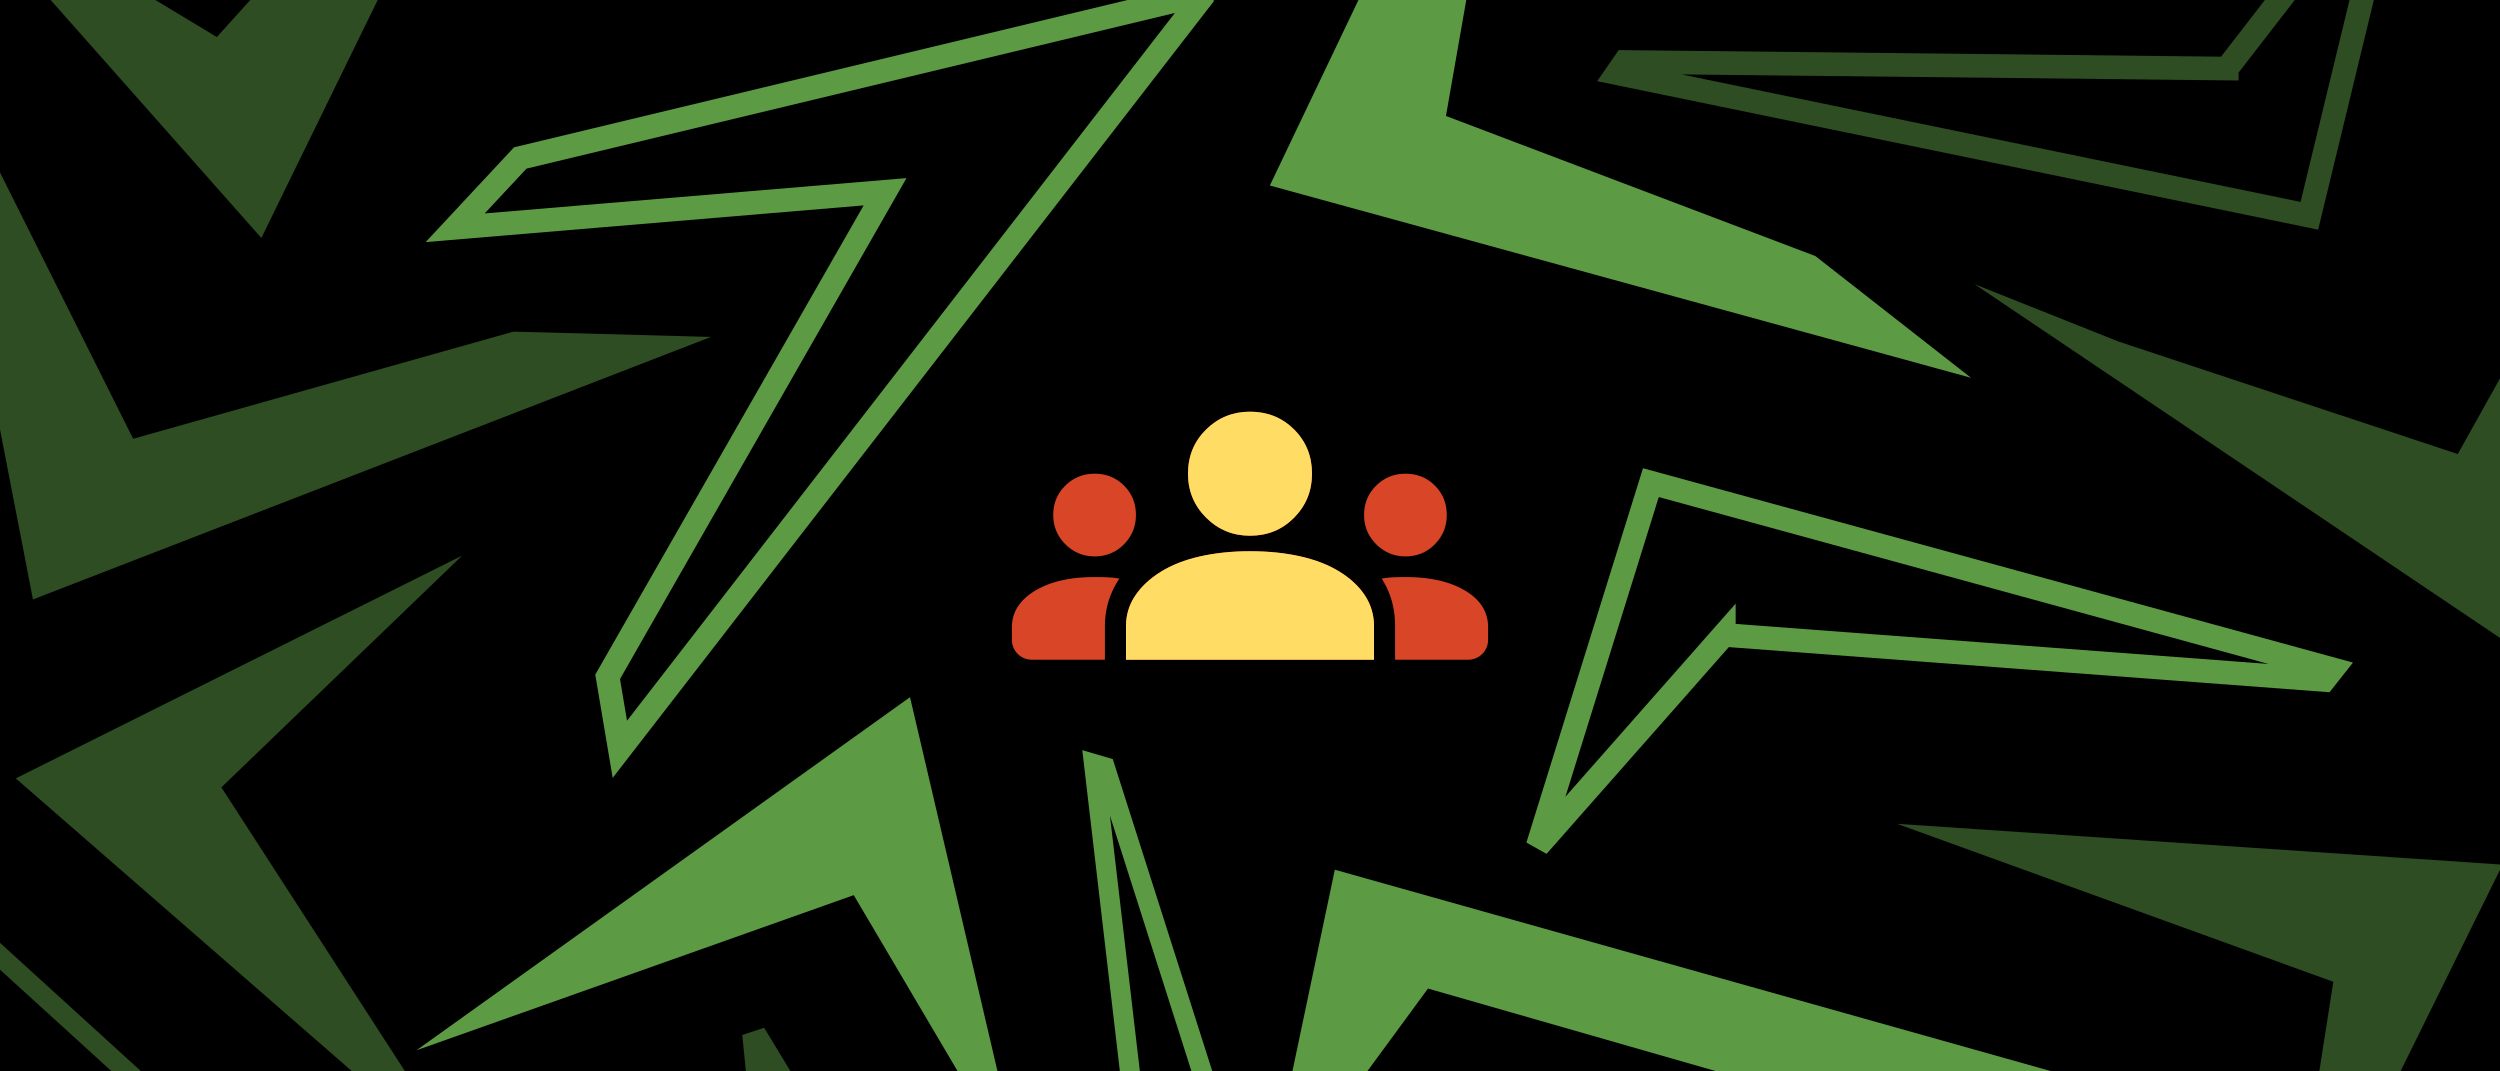 <svg xmlns="http://www.w3.org/2000/svg" width="252" height="108" fill="none"><g clip-path="url(#a)"><path fill="#000" d="M0 0h252v107.999H0z"/><path stroke="#5C9B44" stroke-width="2.382" d="m78.807 132.221-41.506 37.975.268 1.341 56.378-37.751-17.942-29.574 2.802 28.009Z" opacity=".5"/><path stroke="#5C9B44" stroke-width="2.382" d="M121.443-.644 52.442 15.923l-6.56 7.035 43.334-3.63L61.25 68.222l1.23 7.31L121.444-.645Z"/><path fill="#5C9B44" d="m41.98 105.869 44.078-15.64 17.125 29.022-11.454-48.977-49.75 35.595Z"/><path stroke="#5C9B44" stroke-width="2.382" d="m173.763 63.997 60.511 4.546.855-1.081-68.72-18.812-11.411 36.633 18.765-21.286Z"/><path fill="#5C9B44" d="m145.751 11.69 37.241 14.122 15.683 12.269L128 18.7 155.563-39l-3.595 15.207-6.217 35.483Z"/><path stroke="#5C9B44" stroke-width="2.001" d="m126.866 125.9-15.491-48.573-1.111-.326 6.959 59.456 32.13-2.633-22.487-7.924Z"/><path stroke="#5C9B44" stroke-width="2.001" d="m24.817 118.981-50.316-45.803-1.501.365 47.716 64.073 35.378-24.482-31.277 5.847Z" opacity=".5"/><path fill="#5C9B44" d="m143.942 99.646 65.695 18.843-2.558-10.423-72.528-20.397-7.308 34.732 16.699-22.755Z"/><path fill="#5C9B44" d="m13.421 44.228 38.336-10.8 19.905.534-68.34 26.46L-8.844-2.356l6.155 14.363 16.11 32.22ZM191.222 83.04l43.977 15.926-5.214 33.292 22.271-45.1-61.034-4.118Z" opacity=".5"/><path fill="#5C9B44" d="M53.214-30.967 21.855 3.734-7-13.67l33.344 37.658 26.87-54.955Z" opacity=".5"/><path stroke="#5C9B44" stroke-width="2.382" d="m224.462 6.91-60.678-.663L163 7.38l69.783 14.372 9.042-37.288-17.363 22.444Z" opacity=".5"/><path fill="#5C9B44" d="M47.716 118.637 22.313 79.365l24.28-23.367L1.587 78.459l46.129 40.178ZM247.742 45.77l19.418-34.774 14.431-13.72-29.512 67.08-53.046-35.709 14.517 5.782 34.192 11.34Z" opacity=".5"/><mask id="b" width="50" height="50" x="101" y="29" maskUnits="userSpaceOnUse" style="mask-type:alpha"><path fill="#FFDD65" d="M101 29h50v50h-50z"/></mask><g mask="url(#b)"><path fill="#D84527" d="M104 66.5a2 2 0 0 1-2-2v-1.281c0-1.493.764-2.709 2.292-3.646 1.527-.938 3.541-1.406 6.041-1.406.452 0 .886.008 1.302.026.417.017.816.06 1.198.13a8.668 8.668 0 0 0-1.093 2.292 8.54 8.54 0 0 0-.365 2.5V66.5H104Zm9.5 0v-3.385c0-1.111.304-2.127.911-3.047.608-.92 1.467-1.728 2.579-2.422 1.111-.695 2.439-1.215 3.984-1.563 1.545-.347 3.22-.52 5.026-.52 1.84 0 3.533.173 5.078.52 1.545.348 2.873.868 3.984 1.563 1.112.694 1.962 1.502 2.553 2.422.59.92.885 1.936.885 3.047V66.5h-25Zm27.125 0v-3.385c0-.903-.113-1.754-.339-2.553a8.146 8.146 0 0 0-1.015-2.24c.382-.069.772-.112 1.172-.13.399-.017.807-.025 1.224-.025 2.5 0 4.514.46 6.041 1.38 1.528.92 2.292 2.144 2.292 3.672V64.5a2 2 0 0 1-2 2h-7.375Zm-30.292-10.417c-1.146 0-2.126-.408-2.942-1.224-.816-.816-1.224-1.797-1.224-2.942 0-1.18.408-2.17 1.224-2.97.816-.798 1.796-1.197 2.942-1.197 1.181 0 2.17.4 2.969 1.198.799.798 1.198 1.788 1.198 2.969 0 1.145-.399 2.126-1.198 2.942-.799.816-1.788 1.224-2.969 1.224Zm31.334 0c-1.146 0-2.127-.408-2.943-1.224-.816-.816-1.224-1.797-1.224-2.942 0-1.18.408-2.17 1.224-2.97.816-.798 1.797-1.197 2.943-1.197 1.18 0 2.17.4 2.968 1.198.799.798 1.198 1.788 1.198 2.969 0 1.145-.399 2.126-1.198 2.942-.798.816-1.788 1.224-2.968 1.224ZM126 54c-1.736 0-3.212-.608-4.427-1.823-1.215-1.215-1.823-2.69-1.823-4.427 0-1.77.608-3.255 1.823-4.453 1.215-1.198 2.691-1.797 4.427-1.797 1.771 0 3.255.599 4.453 1.797 1.198 1.198 1.797 2.682 1.797 4.453 0 1.736-.599 3.212-1.797 4.427C129.255 53.392 127.771 54 126 54Z"/></g><mask id="c" width="50" height="50" x="101" y="29" maskUnits="userSpaceOnUse" style="mask-type:alpha"><path fill="#D9D9D9" d="M101 29h50v50h-50z"/></mask><g mask="url(#c)"><path fill="#FFDD65" d="M113.5 66.5v-3.385c0-1.111.304-2.127.911-3.047.608-.92 1.467-1.728 2.579-2.422 1.111-.695 2.439-1.215 3.984-1.563 1.545-.347 3.22-.52 5.026-.52 1.84 0 3.533.173 5.078.52 1.545.348 2.873.868 3.984 1.563 1.112.694 1.962 1.502 2.553 2.422.59.92.885 1.936.885 3.047V66.5h-25ZM126 54c-1.736 0-3.212-.608-4.427-1.823-1.215-1.215-1.823-2.69-1.823-4.427 0-1.77.608-3.255 1.823-4.453 1.215-1.198 2.691-1.797 4.427-1.797 1.771 0 3.255.599 4.453 1.797 1.198 1.198 1.797 2.682 1.797 4.453 0 1.736-.599 3.212-1.797 4.427C129.255 53.392 127.771 54 126 54Z"/></g></g><defs><clipPath id="a"><path fill="#fff" d="M0 0h252v107.999H0z"/></clipPath></defs></svg>
